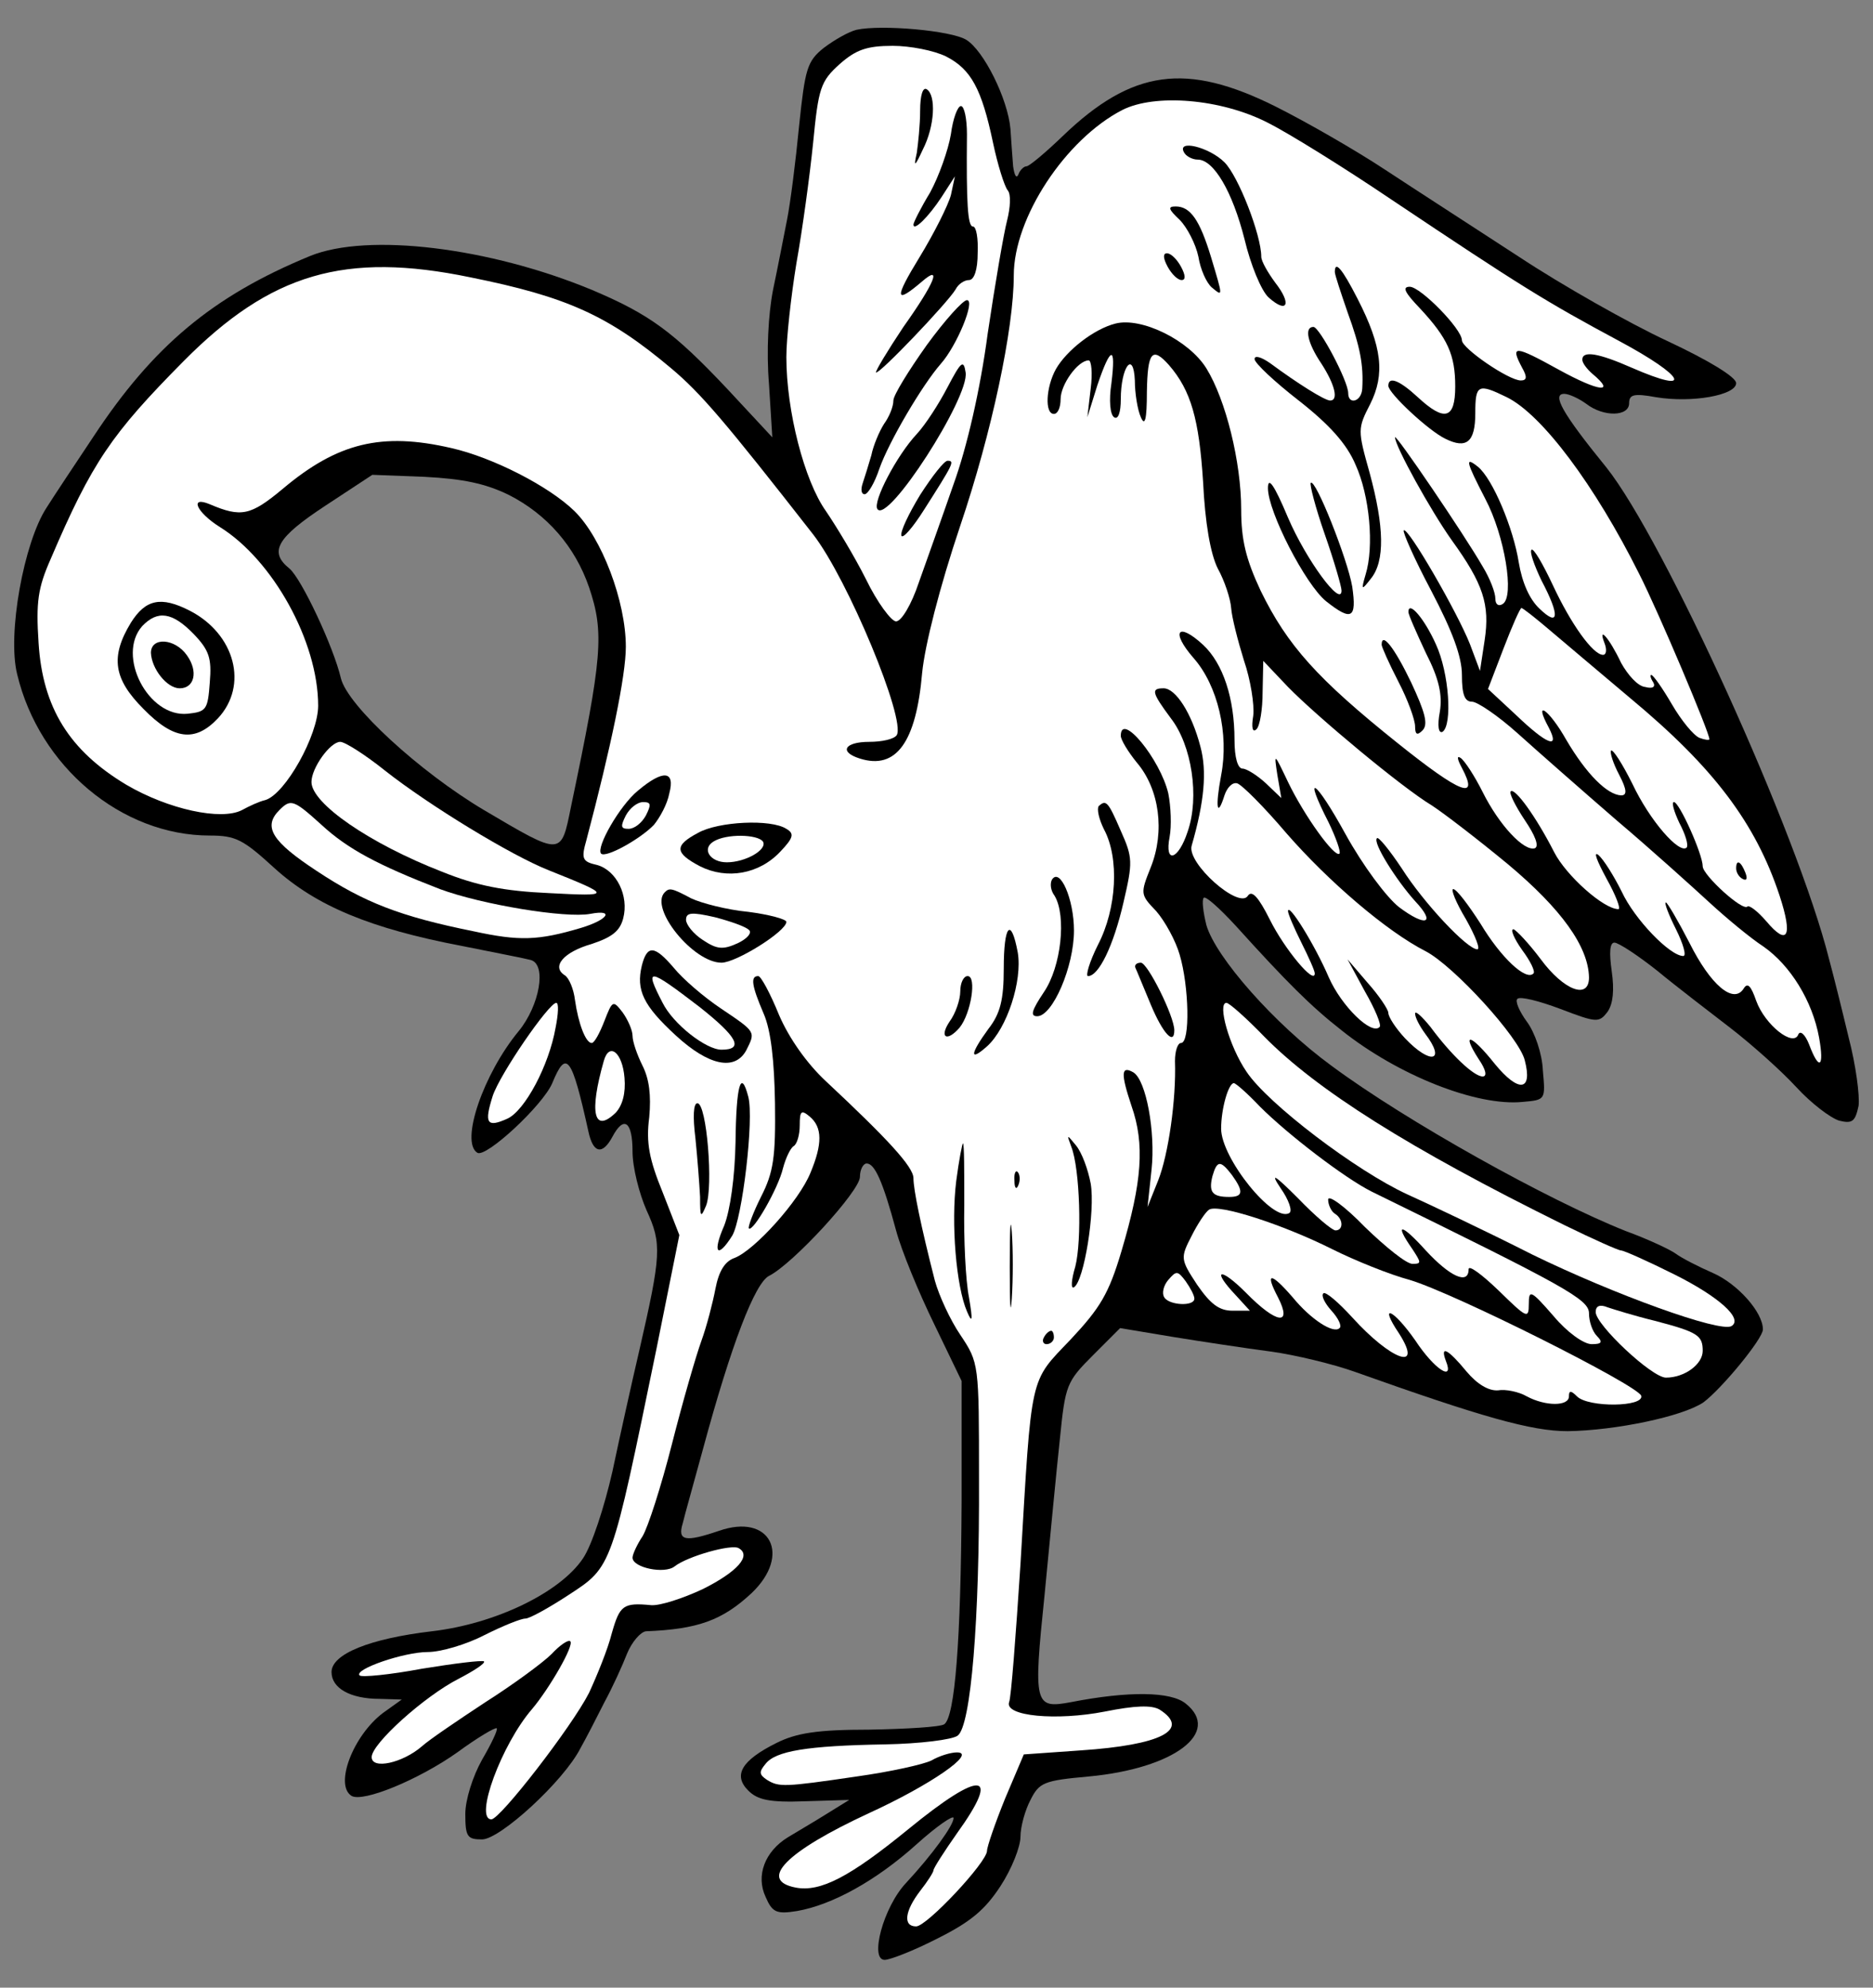 <?xml version="1.0" encoding="UTF-8" standalone="no"?>
<!DOCTYPE svg PUBLIC "-//W3C//DTD SVG 1.1//EN" "http://www.w3.org/Graphics/SVG/1.1/DTD/svg11.dtd">
<svg xmlns:xl="http://www.w3.org/1999/xlink" xmlns="http://www.w3.org/2000/svg" xmlns:dc="http://purl.org/dc/elements/1.1/" version="1.1" viewBox="33.75 81 297 315" width="297" height="315">
  <rect x="33.75" y="81" width="297" height="315" fill="#808080" stroke="none"/>
  <defs>
    <clipPath id="artboard_clip_path">
      <path d="M 33.75 81 L 330.75 81 L 330.75 371.166 L 330.75 396 L 33.75 396 Z"/>
    </clipPath>
  </defs>
  <g id="Pelican_Vulning_Itself_(3)" stroke="none" stroke-opacity="1" fill-opacity="1" stroke-dasharray="none" fill="none">
    <title>Pelican Vulning Itself (3)</title>
    <g id="Pelican_Vulning_Itself_(3)_Layer_2" clip-path="url(#artboard_clip_path)">
      <title>Layer 2</title>
      <g id="Group_473">
        <g id="Graphic_523">
          <path d="M 169.579 85.718 C 168.307 86.037 166.079 87.309 164.382 88.582 C 161.731 90.703 161.412 91.87 160.458 100.991 C 159.928 106.506 159.079 113.188 158.549 115.84 C 158.019 118.491 157.064 123.476 156.322 126.976 C 155.579 130.795 155.261 136.734 155.685 141.825 L 156.215 150.31 L 149.109 142.673 C 140.518 133.552 136.7 130.795 127.685 126.976 C 111.351 120.188 92.048 117.855 82.927 121.567 C 67.442 127.931 58.002 135.886 48.563 150.204 C 45.805 154.34 42.411 159.431 41.139 161.446 C 37.533 166.962 34.881 181.492 36.472 187.856 C 39.972 202.492 53.018 213.417 67.018 213.417 C 71.154 213.417 72.321 214.053 77.306 218.614 C 83.881 224.553 92.472 228.159 107.003 230.917 C 112.306 231.977 117.185 232.932 117.927 233.144 C 120.473 233.887 119.306 240.356 116.018 244.387 C 110.397 251.175 106.685 261.993 109.442 263.69 C 110.821 264.538 119.836 256.159 121.321 252.659 C 123.549 247.25 124.397 248.311 127.049 260.296 C 127.791 263.796 129.276 264.114 130.867 261.144 C 132.67 257.75 134.049 258.705 134.049 263.478 C 134.049 266.023 135.109 270.16 136.276 272.811 C 138.715 278.114 138.609 279.811 135.109 295.084 C 133.943 300.069 132.033 308.66 130.867 314.175 C 129.594 319.796 127.579 325.948 126.2 327.963 C 122.594 333.372 112.306 338.357 102.23 339.524 C 92.366 340.691 86.321 343.13 86.321 345.994 C 86.321 348.539 89.291 350.236 93.957 350.236 L 97.457 350.342 L 94.488 352.463 C 89.715 356.07 86.745 363.918 89.503 365.615 C 91.306 366.676 100.109 363.07 106.26 358.721 C 109.442 356.388 112.306 354.691 112.518 354.903 C 112.73 355.115 111.67 357.342 110.185 359.888 C 108.7 362.539 107.533 366.251 107.533 368.479 C 107.533 372.085 107.851 372.509 110.185 372.509 C 113.048 372.509 123.124 363.282 125.776 358.085 C 126.73 356.388 128.427 353.1 129.594 350.766 C 130.867 348.433 132.458 344.933 133.2 343.024 C 133.943 341.221 135.321 339.63 136.17 339.524 C 144.337 339.206 148.261 337.827 152.928 333.478 C 159.291 327.433 155.897 320.751 147.731 323.615 C 142.427 325.418 141.155 325.206 142.003 322.448 C 142.321 321.069 143.806 315.872 145.185 310.781 C 149.746 293.917 153.458 284.372 155.685 283.205 C 159.503 281.296 170.11 269.735 170.11 267.508 C 170.11 266.341 170.64 265.387 171.17 265.387 C 172.443 265.387 173.716 268.144 175.837 275.993 C 176.685 279.175 179.443 285.857 181.882 290.842 L 186.231 299.857 L 186.231 318.948 C 186.125 341.009 185.17 353.1 183.473 354.266 C 182.837 354.691 177.534 355.009 171.594 355.115 C 163.322 355.115 160.034 355.645 156.852 357.236 C 151.337 359.994 149.958 362.327 152.397 364.767 C 153.882 366.251 155.791 366.676 161.412 366.464 L 168.413 366.251 L 164.806 368.479 C 162.791 369.751 160.034 371.342 158.655 372.191 C 155.049 374.418 153.564 378.236 155.155 381.63 C 156.215 384.07 156.852 384.388 160.14 383.858 C 165.655 382.903 172.655 379.085 179.125 373.252 C 182.307 370.388 184.958 368.585 184.958 369.115 C 184.958 370.282 181.564 374.948 177.428 379.403 C 173.822 383.221 171.594 391.6 174.034 391.6 C 174.882 391.6 178.701 390.115 182.413 388.206 C 187.716 385.555 189.943 383.646 192.382 379.933 C 194.186 377.176 195.564 373.676 195.564 372.085 C 195.564 370.494 196.307 367.842 197.155 366.251 C 198.534 363.494 199.276 363.176 206.383 362.539 C 219.959 361.267 227.489 355.539 221.762 350.979 C 219.428 349.069 212.746 348.963 203.519 350.766 C 197.792 351.827 197.58 351.191 199.383 333.797 C 200.231 324.993 201.292 313.857 201.822 308.978 C 202.67 300.493 202.883 299.963 207.019 295.827 L 211.368 291.478 L 219.64 292.857 C 224.201 293.599 231.201 294.66 235.231 295.19 C 239.156 295.72 245.201 297.205 248.489 298.372 C 268.747 305.584 276.595 307.811 282.323 307.811 C 289.959 307.705 300.565 305.478 303.853 303.251 C 306.717 301.13 313.293 293.175 313.293 291.69 C 313.293 288.933 309.262 284.478 305.444 282.781 C 303.005 281.72 300.353 280.341 299.505 279.705 C 298.656 279.069 295.05 277.372 291.55 276.099 C 279.247 271.22 256.762 258.705 244.883 249.902 C 235.868 243.326 226.534 232.72 225.049 227.629 C 224.519 225.508 224.307 223.599 224.625 223.28 C 224.943 222.962 227.171 224.977 229.716 227.735 C 237.777 236.644 241.595 240.462 246.474 244.281 C 255.383 251.387 267.898 256.372 275.217 255.629 C 278.823 255.311 278.823 255.311 278.399 250.644 C 278.292 247.993 277.126 244.599 275.853 242.902 C 274.686 241.311 273.944 239.614 274.368 239.296 C 274.792 238.871 277.762 239.614 281.156 240.887 C 286.989 243.114 287.308 243.114 288.686 241.311 C 289.535 240.038 289.747 237.917 289.323 234.947 C 288.899 231.977 289.005 230.386 289.747 230.386 C 290.383 230.386 293.459 232.402 296.535 234.841 C 299.611 237.387 304.914 241.417 308.202 243.962 C 311.49 246.508 316.156 250.644 318.596 253.296 C 320.929 255.841 324.005 258.175 325.384 258.599 C 327.505 259.129 327.929 258.705 328.46 256.265 C 328.672 254.675 328.035 249.796 326.869 245.341 C 325.808 240.887 324.429 235.371 323.793 233.038 C 318.808 213.098 297.596 166.537 288.474 155.083 C 281.474 146.492 279.777 143.416 281.792 143.416 C 282.535 143.416 284.126 144.158 285.293 145.007 C 288.05 147.128 292.08 147.022 292.08 144.901 C 292.08 143.522 292.823 143.31 296.323 143.946 C 302.05 144.901 309.05 143.628 309.05 141.719 C 309.05 140.764 304.702 138.113 298.126 135.037 C 292.187 132.279 281.474 126.234 274.58 121.673 C 267.58 117.113 258.035 110.961 253.368 107.885 C 248.701 104.809 240.959 100.355 236.08 97.915 C 221.868 90.809 213.277 91.976 202.246 102.582 C 199.489 105.234 196.943 107.355 196.519 107.355 C 196.095 107.355 195.458 107.991 195.246 108.628 C 194.928 109.37 194.61 108.84 194.398 107.355 C 194.292 105.87 194.079 103.219 193.973 101.416 C 193.549 96.643 189.731 89.006 186.973 87.309 C 184.534 85.824 173.504 84.87 169.579 85.718 Z M 114.427 159.431 L 114.427 159.431 C 120.473 162.507 124.927 167.598 127.155 174.068 C 129.594 181.28 129.276 185.098 124.291 208.856 C 122.7 216.704 122.912 216.704 110.503 209.386 C 100.321 203.341 88.866 192.841 87.806 188.492 C 86.639 183.507 81.548 172.689 79.639 171.098 C 76.351 168.446 77.624 166.219 85.366 161.128 L 92.791 156.249 L 101.063 156.568 C 107.215 156.886 110.715 157.628 114.427 159.431 Z" fill="black"/>
        </g>
        <g id="Graphic_522">
          <path d="M 183.792 89.961 C 187.716 91.976 189.413 95.052 191.216 103.643 C 191.958 107.143 193.019 110.537 193.549 111.173 C 194.079 111.81 193.973 113.825 193.443 115.946 C 192.913 117.961 191.534 126.022 190.367 133.87 C 189.201 142.673 187.079 151.901 184.958 157.734 C 183.155 162.931 180.61 170.037 179.443 173.325 C 178.276 176.825 176.685 179.477 175.837 179.477 C 175.094 179.477 172.867 176.507 171.064 172.795 C 169.261 169.189 166.291 164.31 164.7 161.977 C 161.306 157.204 158.443 146.174 158.443 137.583 C 158.443 134.613 159.185 127.931 160.034 122.734 C 160.988 117.431 162.155 108.84 162.685 103.643 C 163.534 94.946 163.852 93.885 166.928 91.128 C 169.473 88.9 171.17 88.264 175.307 88.264 C 178.064 88.264 181.882 89.006 183.792 89.961 Z" fill="#FFFFFF"/>
        </g>
        <g id="Graphic_521">
          <path d="M 234.807 100.461 C 237.989 102.052 246.898 107.567 254.429 112.658 C 274.898 126.34 278.823 128.779 290.49 135.037 C 300.99 140.658 302.474 143.628 292.505 139.28 C 287.202 136.946 284.656 136.522 284.656 138.007 C 284.656 138.537 285.399 139.492 286.247 140.234 C 290.065 143.416 287.308 143.098 280.944 139.598 C 273.838 135.673 273.201 135.673 275.111 139.28 C 275.959 140.764 275.853 141.295 274.898 141.295 C 272.989 141.295 265.565 136.204 265.565 134.931 C 265.565 133.128 258.989 126.446 257.292 126.446 C 256.019 126.446 256.55 127.401 258.883 129.84 C 263.338 134.613 264.504 137.264 264.504 142.249 C 264.504 147.446 262.807 147.871 258.565 143.946 C 255.701 141.295 253.898 140.552 253.898 142.143 C 253.898 143.31 260.262 149.249 262.913 150.522 C 266.307 152.219 267.686 151.052 267.686 146.492 C 267.686 141.931 268.111 141.719 272.671 143.946 C 278.292 146.704 286.671 157.946 293.671 171.946 C 296.747 177.992 304.808 197.083 304.808 198.144 C 304.808 198.356 304.065 198.25 303.217 197.932 C 302.262 197.507 300.353 195.174 298.868 192.629 C 297.384 190.083 295.899 187.962 295.58 187.962 C 295.368 187.962 295.474 188.492 295.899 189.128 C 296.323 189.871 295.793 190.189 294.626 189.871 C 293.459 189.765 291.868 187.962 290.808 186.053 C 288.899 182.022 287.096 180.113 288.156 182.871 C 288.58 183.931 288.474 184.78 287.944 184.78 C 286.353 184.78 282.853 179.901 279.989 173.75 C 278.399 170.356 276.914 167.81 276.595 168.128 C 276.277 168.446 277.02 170.568 278.186 173.007 C 281.156 178.628 280.944 180.431 277.868 177.462 C 276.277 175.977 275.111 173.325 274.58 170.143 C 273.732 164.734 270.444 156.886 268.111 154.977 C 265.989 153.28 266.201 154.128 269.277 160.068 C 272.353 165.901 273.944 175.553 272.035 176.719 C 271.398 177.144 270.868 176.825 270.868 175.871 C 270.868 174.916 270.02 172.689 268.853 170.78 C 265.989 165.795 254.959 149.567 254.959 150.31 C 254.959 151.689 260.58 161.871 263.974 166.643 C 268.959 173.537 270.02 176.825 269.171 182.447 L 268.429 187.325 L 266.838 183.083 C 264.823 177.992 256.974 164.416 256.338 165.053 C 256.126 165.265 258.035 169.613 260.686 174.598 C 264.08 181.068 265.565 185.098 265.565 187.962 C 265.565 191.038 265.989 192.204 267.156 192.204 C 268.004 192.204 271.292 194.432 274.368 197.189 C 277.55 200.053 284.55 206.204 290.065 210.977 C 295.58 215.644 302.156 221.583 304.808 224.023 C 307.459 226.462 311.278 229.644 313.399 231.023 C 317.641 233.993 321.141 239.614 322.202 245.447 C 323.05 250.22 322.202 250.75 320.611 246.508 C 319.975 244.917 319.232 244.281 318.914 244.917 C 318.172 247.038 313.611 243.432 312.232 239.614 C 311.384 237.174 310.853 236.644 310.217 237.705 C 308.626 240.144 305.02 237.174 301.626 230.386 C 299.823 226.886 298.126 224.023 297.914 224.023 C 297.596 224.023 298.338 225.932 299.505 228.265 C 300.671 230.599 301.202 232.508 300.671 232.508 C 298.55 232.508 292.929 226.674 290.914 222.326 C 289.641 219.78 288.05 217.235 287.202 216.492 C 286.353 215.856 286.989 217.447 288.474 220.205 C 289.959 222.856 290.808 225.083 290.383 225.083 C 288.05 225.083 282.111 219.78 280.202 216.068 C 277.338 210.447 273.944 205.78 273.308 206.417 C 272.989 206.629 274.05 208.75 275.535 210.977 C 277.126 213.311 277.868 215.114 277.126 215.432 C 275.429 215.962 271.505 211.826 268.853 206.523 C 267.58 203.977 265.989 201.538 265.353 201.113 C 264.717 200.689 264.823 201.326 265.565 202.704 C 268.323 207.901 265.459 206.841 255.383 198.78 C 242.656 188.598 237.883 183.295 233.64 174.598 C 231.307 169.613 230.565 166.537 230.565 161.765 C 230.565 154.234 228.125 144.37 225.049 139.386 C 222.292 134.931 214.762 131.219 210.625 132.279 C 207.231 133.128 202.883 136.522 201.186 139.492 C 199.595 142.355 199.383 146.598 200.867 146.598 C 201.504 146.598 201.928 145.537 201.928 144.264 C 201.928 141.931 204.686 138.113 206.383 138.113 C 206.807 138.113 207.019 140.128 206.701 142.567 L 206.171 147.128 L 207.761 142.037 C 209.883 135.779 210.731 135.673 209.989 141.719 C 209.565 144.477 209.777 146.704 210.413 147.128 C 211.049 147.552 211.474 146.386 211.474 144.264 C 211.474 139.173 213.489 136.416 213.701 141.295 C 213.701 143.31 214.125 145.961 214.655 147.128 C 215.292 148.613 215.61 147.552 215.61 143.098 C 215.716 136.734 216.458 135.886 219.11 138.855 C 222.61 142.886 223.883 147.446 224.519 157.31 C 224.837 163.886 225.686 168.765 226.853 171.098 C 227.913 173.007 228.868 175.871 228.974 177.356 C 229.08 178.84 230.034 182.553 230.989 185.628 C 232.05 188.704 232.686 192.735 232.474 194.432 C 232.156 196.341 232.368 197.189 233.004 196.553 C 233.534 196.023 233.959 193.371 233.959 190.719 L 234.065 185.735 L 237.989 189.871 C 242.55 194.538 256.019 205.78 260.792 208.644 C 262.595 209.81 268.004 213.947 272.883 217.977 C 281.368 225.083 285.611 231.023 285.717 235.902 C 285.717 239.508 281.686 237.917 278.08 233.038 C 276.171 230.493 274.156 228.371 273.732 228.265 C 273.201 228.265 273.838 229.75 275.111 231.553 C 276.383 233.25 277.232 234.947 276.914 235.265 C 275.747 236.538 271.717 232.72 268.535 227.417 C 266.626 224.447 264.717 221.902 264.186 221.902 C 263.762 221.902 264.61 224.023 266.201 226.674 C 267.686 229.326 268.535 231.447 268.004 231.447 C 266.414 231.447 259.52 224.129 256.019 218.614 C 254.11 215.75 252.307 213.523 252.095 213.841 C 251.353 214.477 255.171 220.523 258.141 223.811 C 261.535 227.417 259.838 227.947 255.595 224.765 C 253.58 223.174 249.868 218.189 247.11 213.204 C 242.338 204.507 240.216 203.129 244.459 211.401 C 245.625 213.841 246.368 215.962 246.156 216.28 C 245.413 217.023 240.535 210.235 237.989 204.932 C 235.762 200.265 235.762 200.265 236.292 203.765 L 236.928 207.477 L 234.489 205.144 C 233.11 203.871 231.413 202.81 230.777 202.81 C 230.034 202.81 229.504 201.113 229.504 198.25 C 229.504 191.674 227.701 186.159 224.519 183.189 C 220.489 179.477 219.322 181.068 223.034 185.31 C 226.853 189.659 228.656 197.295 227.383 203.871 C 226.428 208.962 226.746 210.765 227.913 207.053 C 228.337 205.78 229.186 204.932 229.928 205.144 C 230.671 205.356 234.171 208.856 237.777 213.098 C 244.353 220.629 253.58 228.583 259.838 231.765 C 264.292 234.099 274.686 245.447 275.535 249.053 C 276.808 253.932 274.58 254.25 270.762 249.584 C 267.05 244.917 265.353 244.387 268.217 248.841 C 269.383 250.538 269.595 251.599 268.853 251.599 C 267.474 251.599 263.868 248.205 260.58 243.75 C 259.201 242.053 258.141 241.099 258.141 241.629 C 258.141 242.265 258.883 243.644 259.732 244.811 C 263.126 249.265 260.58 249.796 256.55 245.553 C 255.065 243.962 253.898 242.159 253.898 241.523 C 253.898 240.993 252.413 238.765 250.61 236.75 L 247.429 233.038 L 250.186 238.129 C 251.777 240.887 252.838 243.432 252.519 243.75 C 251.247 245.129 246.474 240.462 244.459 235.902 C 242.231 230.705 237.989 223.917 237.989 225.402 C 237.989 225.826 238.944 228.053 240.11 230.386 C 241.277 232.72 242.231 234.841 242.231 235.265 C 242.231 237.174 237.459 231.447 235.125 226.78 C 233.322 223.174 232.262 222.008 231.625 222.962 C 230.246 225.189 221.868 217.765 222.716 215.008 C 224.731 208.007 225.156 203.235 224.095 199.31 C 222.716 194.007 220.171 190.083 218.262 190.083 C 216.246 190.083 216.352 190.719 219.428 194.856 C 222.716 199.098 223.989 207.265 222.08 212.78 C 220.595 217.341 218.368 217.977 219.216 213.629 C 219.534 211.932 219.428 208.856 219.004 206.735 C 217.731 201.326 211.474 193.689 211.474 197.613 C 211.474 198.25 212.64 200.159 214.019 201.856 C 217.625 206.098 218.474 212.78 216.246 218.401 C 214.549 222.644 214.549 222.75 217.095 225.402 C 218.474 226.993 220.171 230.068 220.807 232.296 C 222.292 237.28 222.504 246.296 221.019 246.296 C 220.489 246.296 220.065 247.568 220.065 249.159 C 220.277 255.311 219.004 264.008 217.413 268.038 L 215.716 272.281 L 216.352 266.341 C 216.989 260.402 215.504 252.235 213.489 250.962 C 211.474 249.796 211.474 251.175 213.171 256.265 C 215.292 262.311 214.868 268.25 211.58 279.281 C 209.565 286.069 208.186 288.296 203.519 293.281 C 196.943 300.175 197.367 298.372 195.564 328.918 C 194.822 340.266 194.079 350.13 193.761 350.766 C 193.019 352.994 201.292 353.736 208.928 352.251 C 213.701 351.297 216.352 351.191 217.625 351.933 C 222.61 355.115 217.837 357.554 205.11 358.403 L 196.095 359.039 L 193.125 366.039 C 191.534 369.964 190.261 373.676 190.261 374.312 C 190.261 376.115 180.716 386.297 179.019 386.297 C 176.898 386.297 177.216 383.858 179.655 380.676 C 180.822 379.191 181.776 377.706 181.776 377.388 C 181.776 377.07 183.473 374.418 185.488 371.555 C 192.595 361.691 189.413 361.373 177.746 370.918 C 168.519 378.449 163.852 380.888 159.928 380.146 C 153.882 378.979 158.443 374.418 171.488 368.373 C 181.246 363.918 188.776 358.721 185.488 358.721 C 184.534 358.721 182.731 359.251 181.458 359.994 C 180.185 360.63 174.882 361.797 169.579 362.539 C 158.019 364.236 157.276 364.236 155.367 363.07 C 154.094 362.221 154.094 361.797 155.155 360.524 C 156.746 358.509 161.625 357.66 174.14 357.448 C 179.655 357.342 184.746 356.706 185.595 356.07 C 187.716 354.585 189.095 337.615 188.989 315.342 C 188.989 297.099 188.989 296.993 186.019 292.539 C 184.428 290.205 182.625 286.281 181.988 283.948 C 179.761 275.251 178.595 269.523 178.595 267.72 C 178.595 265.917 174.458 261.463 164.7 252.341 C 161.731 249.584 158.867 245.553 157.276 241.841 C 155.897 238.447 154.412 235.69 153.988 235.69 C 152.715 235.69 152.928 237.174 154.837 241.629 C 156.003 244.281 156.534 249.159 156.64 255.841 C 156.746 264.326 156.428 266.766 154.412 270.69 C 153.14 273.235 152.291 275.569 152.503 275.675 C 153.14 276.311 157.17 269.311 157.912 266.129 C 158.337 264.538 159.079 262.947 159.609 262.629 C 160.14 262.311 160.564 260.826 160.564 259.341 C 160.564 257.114 160.776 256.796 162.155 257.962 C 164.17 259.659 164.17 262.311 162.261 266.872 C 160.458 271.326 153.458 279.069 150.276 280.341 C 148.685 280.872 147.731 282.463 147.2 285.22 C 146.776 287.448 145.821 291.16 144.973 293.493 C 144.124 295.827 142.003 303.145 140.306 309.827 C 138.609 316.509 136.488 323.084 135.64 324.463 C 134.791 325.736 134.049 327.327 134.049 327.857 C 134.049 329.448 139.14 330.509 140.73 329.236 C 142.746 327.645 149.852 325.63 150.912 326.372 C 152.928 327.539 150.7 330.084 145.185 332.842 C 142.003 334.327 138.397 335.494 137.018 335.387 C 132.564 334.963 132.033 335.387 130.761 339.842 C 130.124 342.388 128.427 346.524 127.155 349.282 C 124.397 354.691 113.048 369.327 111.67 369.327 C 108.912 369.327 113.261 357.448 118.139 351.827 C 120.897 348.539 124.821 341.751 124.185 341.115 C 123.867 340.797 122.488 341.751 121.215 343.13 C 119.836 344.509 115.064 348.009 110.715 350.766 C 106.367 353.63 101.806 356.706 100.639 357.767 C 97.563 360.418 92.685 361.479 92.685 359.463 C 92.685 357.342 101.063 349.812 106.473 347.054 C 108.912 345.782 110.715 344.615 110.503 344.297 C 110.185 344.085 105.836 344.615 100.639 345.463 C 95.548 346.418 91.094 346.842 90.775 346.524 C 89.821 345.569 97.776 342.812 101.594 342.812 C 103.609 342.812 107.639 341.645 110.503 340.16 C 113.473 338.675 116.336 337.509 117.079 337.509 C 117.715 337.509 120.791 335.812 123.867 333.797 C 130.867 329.236 130.655 329.66 137.867 294.66 L 141.473 276.735 L 138.821 269.947 C 136.7 264.75 136.17 262.099 136.7 258.069 C 137.018 254.569 136.7 252.023 135.64 249.902 C 134.791 248.205 134.049 246.084 134.049 245.129 C 134.049 244.281 133.306 242.584 132.458 241.417 C 130.973 239.508 130.867 239.508 129.594 242.796 C 128.852 244.705 128.003 246.296 127.579 246.296 C 126.624 246.296 125.458 243.22 124.927 239.508 C 124.715 237.705 123.973 236.008 123.336 235.583 C 121.109 234.205 123.124 231.871 127.579 230.599 C 130.761 229.538 132.033 228.583 132.564 226.568 C 133.518 222.962 131.503 218.932 128.427 218.083 C 126.094 217.553 125.882 217.129 126.73 214.159 C 130.655 199.31 132.988 188.068 132.988 183.507 C 132.988 176.295 129.17 166.219 124.821 161.977 C 120.791 158.052 111.882 153.492 105.306 152.007 C 94.275 149.461 87.275 151.158 78.578 158.477 C 73.487 162.719 72.003 163.037 67.018 160.916 C 63.73 159.537 64.896 162.189 68.609 164.522 C 76.987 169.719 84.2 182.659 84.2 192.841 C 84.2 197.507 79.003 206.841 75.821 207.795 C 74.866 208.007 73.275 208.75 72.109 209.386 C 68.821 211.083 60.442 209.28 53.76 205.356 C 44.745 199.947 40.502 193.159 39.866 182.871 C 39.442 176.401 39.76 174.174 41.775 169.613 C 48.351 154.234 51.427 149.78 62.881 138.219 C 76.669 124.325 88.442 120.825 108.382 124.961 C 123.655 128.037 130.23 131.007 140.2 139.386 C 144.867 143.31 148.685 147.764 162.685 165.689 C 168.2 172.795 177.428 195.068 175.943 197.507 C 175.519 198.144 173.61 198.568 171.594 198.568 C 167.67 198.568 166.716 200.159 170.11 201.22 C 175.837 203.023 179.019 198.674 179.973 187.644 C 180.398 183.295 182.731 174.068 186.019 164.31 C 191.004 149.567 194.504 133.128 194.504 124.643 C 194.504 115.522 202.67 103.112 211.686 98.446 C 216.883 95.794 227.383 96.643 234.807 100.461 Z" fill="#FFFFFF"/>
        </g>
        <g id="Graphic_520">
          <path d="M 279.353 180.75 C 281.58 182.659 287.414 187.538 292.293 191.674 C 305.444 202.598 312.126 211.401 315.944 222.962 C 318.066 229.432 317.217 231.023 313.823 226.993 C 312.444 225.402 311.172 224.447 310.853 224.659 C 310.111 225.508 303.747 219.674 303.747 218.295 C 303.747 216.386 300.035 208.114 299.187 208.114 C 298.762 208.114 299.187 209.598 300.035 211.401 C 300.99 213.204 301.52 214.901 301.202 215.326 C 300.035 216.386 295.368 211.083 292.611 205.25 C 291.02 202.068 289.535 199.735 289.217 199.947 C 289.005 200.265 289.535 201.962 290.49 203.765 C 291.762 206.204 291.762 207.053 290.808 207.053 C 288.58 206.947 285.293 203.659 282.111 198.25 C 279.353 193.371 276.808 191.674 279.353 196.341 C 281.156 199.841 279.035 198.992 274.156 194.326 L 269.701 190.189 L 272.141 183.825 C 273.52 180.219 274.792 177.356 275.005 177.356 C 275.217 177.356 277.232 178.947 279.353 180.75 Z" fill="#FFFFFF"/>
        </g>
        <g id="Graphic_519">
          <path d="M 94.806 203.129 C 101.806 208.644 114.851 216.598 120.791 218.932 C 130.867 222.962 130.867 223.068 120.791 222.538 C 113.685 222.22 109.336 221.371 103.821 219.144 C 92.366 214.689 83.139 208.326 83.139 204.932 C 83.139 202.704 86.109 198.568 87.7 198.568 C 88.442 198.568 91.624 200.583 94.806 203.129 Z" fill="#FFFFFF"/>
        </g>
        <g id="Graphic_518">
          <path d="M 84.73 211.72 C 88.866 215.538 93.639 218.083 103.503 221.902 C 110.079 224.341 123.442 226.568 127.367 225.826 C 131.291 225.083 130.124 226.78 125.882 228.053 C 119.094 230.068 116.124 230.174 108.806 228.583 C 97.245 226.25 91.518 224.023 83.988 219.038 C 76.881 214.371 75.397 212.038 78.048 209.386 C 79.851 207.583 80.275 207.689 84.73 211.72 Z" fill="#FFFFFF"/>
        </g>
        <g id="Graphic_517">
          <path d="M 121.852 243.856 C 120.791 249.902 116.973 257.008 114.215 258.281 C 110.927 259.766 110.503 259.023 111.882 254.675 C 113.048 251.175 120.791 239.932 121.958 239.932 C 122.382 239.932 122.276 241.735 121.852 243.856 Z" fill="#FFFFFF"/>
        </g>
        <g id="Graphic_516">
          <path d="M 234.277 245.341 C 242.55 253.72 257.08 262.947 281.792 275.144 C 286.353 277.372 290.383 279.175 290.808 279.175 C 291.232 279.175 295.05 280.872 299.293 282.993 C 306.293 286.493 310.217 289.993 308.308 291.16 C 306.505 292.22 289.747 286.175 276.702 279.811 C 269.171 275.993 260.156 271.75 256.868 270.266 C 248.807 266.553 234.807 255.947 231.413 250.856 C 228.656 246.826 226.746 239.932 228.231 239.932 C 228.656 239.932 231.413 242.371 234.277 245.341 Z" fill="#FFFFFF"/>
        </g>
        <g id="Graphic_515">
          <path d="M 132.776 251.811 C 132.988 254.25 132.458 256.159 131.397 257.326 C 127.897 260.72 127.155 257.326 129.488 249.159 C 130.336 246.084 132.458 247.781 132.776 251.811 Z" fill="#FFFFFF"/>
        </g>
        <g id="Graphic_514">
          <path d="M 233.534 256.372 C 237.989 260.826 247.004 267.72 251.247 269.841 C 282.005 284.902 285.717 286.917 285.717 289.145 C 285.717 290.417 286.247 292.008 286.989 292.751 C 287.944 293.705 287.732 294.023 286.141 294.023 C 284.868 294.023 282.217 292.114 280.095 289.569 C 276.489 285.432 276.171 285.326 276.171 287.66 C 276.171 290.099 275.853 289.887 271.398 285.538 C 268.747 282.993 266.626 281.402 266.626 282.145 C 266.626 284.69 263.656 283.311 259.838 279.175 C 255.913 274.826 254.747 274.72 257.716 278.963 C 259.095 281.084 259.201 281.296 257.716 281.296 C 256.762 281.296 253.474 278.644 250.186 275.463 C 247.004 272.175 244.353 270.266 244.353 271.114 C 244.353 271.963 244.883 273.023 245.413 273.341 C 246.792 274.19 246.792 275.993 245.519 275.993 C 244.989 275.993 242.338 273.766 239.58 270.902 C 235.762 267.084 235.125 266.766 236.822 269.311 C 238.095 271.114 238.731 272.917 238.201 273.235 C 235.656 274.826 227.383 264.538 227.383 259.872 C 227.383 256.69 228.55 252.659 229.398 252.659 C 229.716 252.659 231.625 254.356 233.534 256.372 Z" fill="#FFFFFF"/>
        </g>
        <g id="Graphic_513">
          <path d="M 229.08 267.19 C 230.989 269.841 230.883 270.69 228.656 270.69 C 226.004 270.69 225.368 269.947 226.004 267.402 C 226.746 264.856 227.277 264.856 229.08 267.19 Z" fill="#FFFFFF"/>
        </g>
        <g id="Graphic_512">
          <path d="M 244.989 278.963 C 248.595 280.766 254.11 282.993 257.292 283.842 C 264.398 285.963 293.353 300.493 293.99 302.19 C 294.52 303.993 285.611 304.099 283.808 302.296 C 282.853 301.342 282.535 301.342 282.535 302.296 C 282.535 303.887 278.823 303.887 275.853 302.296 C 274.58 301.554 272.459 301.13 271.292 301.342 C 269.808 301.448 268.004 300.387 266.307 298.372 C 263.338 294.766 262.065 294.13 263.02 296.675 C 264.398 300.069 261.216 298.054 258.141 293.387 C 254.641 288.402 252.307 287.448 255.595 292.326 C 259.52 298.478 254.322 296.569 248.171 289.781 C 245.944 287.342 243.928 285.645 243.61 285.963 C 243.186 286.281 243.822 287.554 244.883 288.72 C 245.944 289.887 246.58 291.16 246.156 291.478 C 245.201 292.433 241.595 290.099 238.731 286.599 C 235.231 282.569 234.277 282.569 236.398 286.599 C 238.731 291.16 236.186 290.842 231.307 285.857 C 227.171 281.72 225.792 282.145 229.716 286.281 L 231.944 288.72 L 229.186 288.72 C 227.065 288.72 225.686 287.66 223.565 284.584 C 220.913 280.554 220.913 280.341 222.716 276.841 C 223.671 274.932 224.943 273.023 225.474 272.705 C 226.959 271.75 237.141 275.038 244.989 278.963 Z" fill="#FFFFFF"/>
        </g>
        <g id="Graphic_511">
          <path d="M 223.14 286.811 C 223.14 288.084 219.11 287.872 218.368 286.599 C 217.943 285.963 218.262 284.69 219.004 283.842 C 220.277 282.357 220.489 282.357 221.762 284.054 C 222.504 285.114 223.14 286.281 223.14 286.811 Z" fill="#FFFFFF"/>
        </g>
        <g id="Graphic_510">
          <path d="M 296.111 290.311 C 303.005 292.114 303.747 292.645 303.747 295.084 C 303.747 297.205 300.884 299.327 297.914 299.327 C 295.687 299.327 286.777 290.948 286.777 288.933 C 286.777 287.978 287.414 287.66 288.686 288.19 C 289.641 288.508 293.035 289.569 296.111 290.311 Z" fill="#FFFFFF"/>
        </g>
        <g id="Graphic_509">
          <path d="M 179.655 98.552 C 179.655 100.779 179.337 103.749 179.125 105.234 C 178.595 107.567 178.807 107.461 180.079 104.703 C 181.988 100.991 182.201 96.112 180.716 95.158 C 180.079 94.734 179.655 96.112 179.655 98.552 Z" fill="black"/>
        </g>
        <g id="Graphic_508">
          <path d="M 184.534 102.264 C 184.11 104.809 182.625 108.946 181.246 111.491 C 179.761 113.931 178.595 116.264 178.595 116.582 C 178.595 117.749 181.034 115.31 183.049 112.234 L 185.17 108.946 L 184.534 111.916 C 184.11 113.507 181.882 117.961 179.549 121.779 C 175.519 128.355 175.625 129.31 179.973 125.598 C 183.155 122.84 181.988 125.81 177.004 132.81 C 174.458 136.628 172.549 139.81 172.655 140.022 C 173.079 140.446 184.004 128.992 185.276 126.87 C 185.701 126.022 186.655 125.385 187.398 125.385 C 188.246 125.385 188.776 123.688 188.776 121.143 C 188.882 118.81 188.564 116.901 188.034 116.901 C 187.185 116.901 186.973 113.188 187.079 102.264 C 187.079 99.825 186.655 97.809 186.125 97.809 C 185.595 97.809 184.852 99.825 184.534 102.264 Z" fill="black"/>
        </g>
        <g id="Graphic_507">
          <path d="M 180.716 135.673 C 177.852 139.704 175.413 143.628 175.413 144.477 C 175.413 145.431 174.776 147.022 173.928 148.189 C 173.185 149.355 172.231 151.583 171.913 153.174 C 171.488 154.658 170.852 156.674 170.534 157.628 C 170.216 158.583 170.322 159.325 170.852 159.325 C 171.382 159.325 172.443 157.522 173.185 155.295 C 174.67 151.052 179.973 142.037 182.943 138.643 C 185.488 135.779 188.458 128.567 187.079 128.567 C 186.443 128.567 183.579 131.749 180.716 135.673 Z" fill="black"/>
        </g>
        <g id="Graphic_506">
          <path d="M 184.004 142.355 C 182.625 145.007 180.504 148.295 179.125 149.78 C 175.943 153.174 172.125 160.492 172.867 161.659 C 174.458 164.204 187.504 143.946 186.867 140.022 C 186.549 137.901 186.125 138.325 184.004 142.355 Z" fill="black"/>
        </g>
        <g id="Graphic_505">
          <path d="M 179.655 159.431 C 177.852 162.401 176.473 165.265 176.685 165.901 C 176.898 166.431 178.488 164.628 180.291 161.765 C 184.958 154.446 185.17 154.022 184.004 154.022 C 183.473 154.022 181.564 156.462 179.655 159.431 Z" fill="black"/>
        </g>
        <g id="Graphic_504">
          <path d="M 221.549 105.234 C 221.868 105.764 222.822 106.294 223.671 106.294 C 226.216 106.294 229.186 111.385 231.095 118.916 C 232.05 122.946 233.747 127.082 234.913 128.143 C 237.883 130.795 238.625 129.204 235.974 125.81 C 234.807 124.219 233.747 122.416 233.747 121.673 C 233.747 118.279 230.14 108.946 227.913 106.719 C 225.474 104.279 220.171 103.006 221.549 105.234 Z" fill="black"/>
        </g>
        <g id="Graphic_503">
          <path d="M 220.807 115.84 C 221.974 117.007 223.352 119.658 223.777 121.673 C 224.095 123.688 225.049 125.81 225.898 126.552 C 227.701 128.037 227.701 128.143 225.792 121.779 C 223.989 115.84 222.504 113.719 220.171 113.719 C 218.898 113.719 219.004 114.143 220.807 115.84 Z" fill="black"/>
        </g>
        <g id="Graphic_502">
          <path d="M 218.898 123.264 C 219.534 124.431 220.489 125.385 221.125 125.385 C 221.762 125.385 221.762 124.643 221.019 123.264 C 220.383 122.098 219.428 121.143 218.792 121.143 C 218.155 121.143 218.155 121.885 218.898 123.264 Z" fill="black"/>
        </g>
        <g id="Graphic_501">
          <path d="M 245.413 124.113 C 245.413 124.537 246.368 127.401 247.429 130.476 C 249.444 135.992 249.974 138.855 249.762 142.567 C 249.656 144.689 247.535 145.219 247.535 143.31 C 247.535 141.401 242.974 132.81 242.019 132.81 C 240.535 132.81 241.065 135.355 243.292 138.643 C 245.413 141.931 246.05 144.477 244.671 144.477 C 243.822 144.477 239.58 141.825 235.125 138.537 C 233.747 137.583 232.686 137.264 232.686 137.901 C 232.686 138.537 235.868 141.507 239.686 144.477 C 244.565 148.295 247.322 151.371 248.701 154.658 C 250.929 159.537 251.671 167.598 250.292 172.053 C 249.55 174.598 249.656 174.598 251.141 172.689 C 253.368 169.931 253.262 164.522 250.929 155.931 C 249.019 149.143 249.019 148.931 251.035 145.007 C 253.368 140.34 252.944 135.992 249.019 128.355 C 246.58 123.582 245.413 122.204 245.413 124.113 Z" fill="black"/>
        </g>
        <g id="Graphic_500">
          <path d="M 234.807 158.371 C 234.807 162.083 240.747 173.643 244.035 176.295 C 248.065 179.477 248.913 179.053 248.171 173.962 C 247.429 169.613 242.338 156.78 241.595 157.522 C 241.383 157.734 242.338 161.446 243.822 165.689 C 245.307 169.931 246.474 173.962 246.474 174.598 C 246.474 177.356 240.853 169.719 237.989 163.037 C 235.762 157.734 234.807 156.462 234.807 158.371 Z" fill="black"/>
        </g>
        <g id="Graphic_499">
          <path d="M 54.502 179.689 C 51.214 185.098 51.745 188.598 56.518 193.371 C 61.29 198.25 64.684 198.674 68.29 194.856 C 73.169 189.659 71.048 181.492 63.836 177.78 C 59.275 175.447 56.836 175.977 54.502 179.689 Z" fill="black"/>
        </g>
        <g id="Graphic_498">
          <path d="M 64.472 181.492 C 66.912 184.038 67.336 185.31 67.018 189.128 C 66.699 193.477 66.487 193.795 63.518 194.113 C 57.26 194.75 52.169 184.886 56.305 180.219 C 58.745 177.674 61.078 177.992 64.472 181.492 Z" fill="#FFFFFF"/>
        </g>
        <g id="Graphic_497">
          <path d="M 257.08 177.992 C 257.08 178.416 258.353 181.28 259.838 184.462 C 261.959 188.598 262.489 191.144 262.065 193.795 C 261.641 196.023 261.853 197.295 262.489 196.977 C 264.08 195.916 263.55 187.644 261.429 183.083 C 259.626 179.053 257.08 176.083 257.08 177.992 Z" fill="black"/>
        </g>
        <g id="Graphic_496">
          <path d="M 252.838 183.189 C 252.838 183.507 254.004 186.159 255.489 189.022 C 256.974 191.886 258.141 195.068 258.141 196.129 C 258.141 197.401 258.459 197.613 259.307 196.765 C 260.262 195.81 259.732 193.901 257.504 189.128 C 254.853 183.613 252.838 181.068 252.838 183.189 Z" fill="black"/>
        </g>
        <g id="Graphic_495">
          <path d="M 134.897 206.31 C 132.033 208.644 128.215 215.326 129.064 216.28 C 129.806 217.023 135.321 213.947 137.443 211.72 C 138.397 210.553 139.564 208.432 139.882 206.735 C 140.837 203.129 138.927 202.917 134.897 206.31 Z" fill="black"/>
        </g>
        <g id="Graphic_494">
          <path d="M 136.17 210.235 C 135.533 211.401 134.367 212.356 133.412 212.356 C 132.139 212.356 132.139 211.932 132.988 210.235 C 133.624 209.068 134.791 208.114 135.746 208.114 C 137.018 208.114 137.018 208.538 136.17 210.235 Z" fill="#FFFFFF"/>
        </g>
        <g id="Graphic_493">
          <path d="M 207.974 208.75 C 207.655 209.174 207.974 210.765 208.822 212.462 C 211.261 217.023 210.837 224.977 207.868 230.705 C 206.489 233.462 205.852 235.69 206.277 235.69 C 207.974 235.69 210.307 230.917 211.898 224.023 C 213.383 217.659 213.383 216.917 211.474 212.674 C 209.458 208.007 209.14 207.689 207.974 208.75 Z" fill="black"/>
        </g>
        <g id="Graphic_492">
          <path d="M 144.443 212.992 C 140.624 215.008 140.73 216.174 144.761 218.295 C 149.003 220.417 154.094 219.568 157.488 215.962 C 159.609 213.735 159.716 213.098 158.443 212.356 C 156.003 210.765 147.625 211.189 144.443 212.992 Z" fill="black"/>
        </g>
        <g id="Graphic_491">
          <path d="M 154.731 214.371 C 155.473 215.644 151.973 217.659 149.003 217.659 C 146.352 217.659 144.973 215.538 146.882 214.371 C 148.897 213.098 153.882 213.204 154.731 214.371 Z" fill="#FFFFFF"/>
        </g>
        <g id="Graphic_490">
          <path d="M 200.549 220.417 C 200.231 221.053 200.337 222.114 200.974 222.962 C 202.883 226.144 202.034 234.205 199.276 238.235 C 197.367 241.099 197.049 242.053 198.216 242.053 C 200.655 242.053 204.049 234.205 204.049 228.477 C 204.049 223.492 201.822 218.401 200.549 220.417 Z" fill="black"/>
        </g>
        <g id="Graphic_489">
          <path d="M 139.14 222.432 C 136.7 224.977 143.7 233.568 148.155 233.568 C 150.488 233.568 158.443 228.583 158.443 227.099 C 158.443 226.674 155.685 225.932 152.397 225.508 C 149.003 225.189 144.973 224.129 143.382 223.386 C 140.2 221.689 139.882 221.689 139.14 222.432 Z" fill="black"/>
        </g>
        <g id="Graphic_488">
          <path d="M 152.503 228.371 C 153.034 228.796 152.291 229.75 150.7 230.493 C 148.367 231.553 147.412 231.447 145.185 229.962 C 143.7 229.008 142.534 227.523 142.534 226.78 C 142.534 225.614 143.382 225.508 147.094 226.356 C 149.534 226.993 151.973 227.841 152.503 228.371 Z" fill="#FFFFFF"/>
        </g>
        <g id="Graphic_487">
          <path d="M 192.913 234.523 C 192.913 239.402 192.382 241.629 190.473 244.068 C 187.61 247.993 187.398 249.371 190.261 246.826 C 193.443 243.962 195.883 236.432 195.14 231.977 C 194.079 226.25 192.913 227.523 192.913 234.523 Z" fill="black"/>
        </g>
        <g id="Graphic_486">
          <path d="M 135.533 233.993 C 134.579 237.917 135.746 240.356 140.943 245.129 C 146.14 249.902 150.276 250.75 152.079 247.462 C 153.564 244.493 153.67 244.599 148.155 240.887 C 145.291 238.977 142.003 236.114 140.624 234.417 C 137.549 230.811 136.382 230.705 135.533 233.993 Z" fill="black"/>
        </g>
        <g id="Graphic_485">
          <path d="M 144.655 240.568 C 150.7 245.341 151.761 247.356 148.155 247.356 C 145.715 247.356 140.518 243.326 138.821 239.932 C 135.852 234.205 136.488 234.311 144.655 240.568 Z" fill="#FFFFFF"/>
        </g>
        <g id="Graphic_484">
          <path d="M 213.807 234.417 C 214.019 234.841 215.08 237.493 216.246 240.25 C 218.155 244.811 219.959 246.72 219.959 244.281 C 219.959 242.053 215.716 233.568 214.655 233.568 C 213.913 233.568 213.595 233.993 213.807 234.417 Z" fill="black"/>
        </g>
        <g id="Graphic_483">
          <path d="M 186.019 238.129 C 186.019 239.402 185.276 241.629 184.322 242.902 C 182.625 245.447 183.898 246.19 185.913 243.856 C 187.716 241.629 188.67 235.69 187.185 235.69 C 186.549 235.69 186.019 236.75 186.019 238.129 Z" fill="black"/>
        </g>
        <g id="Graphic_482">
          <path d="M 150.382 261.993 C 150.276 267.614 149.534 272.811 148.579 275.251 C 146.67 279.599 147.518 280.554 149.852 276.841 C 151.443 274.19 153.352 258.281 152.397 254.781 C 151.231 250.326 150.488 252.978 150.382 261.993 Z" fill="black"/>
        </g>
        <g id="Graphic_481">
          <path d="M 144.018 261.356 C 144.337 264.432 144.655 268.675 144.761 270.69 C 144.761 273.978 144.867 274.084 145.715 272.069 C 146.882 269.099 145.821 255.841 144.337 255.841 C 143.7 255.841 143.594 257.962 144.018 261.356 Z" fill="black"/>
        </g>
        <g id="Graphic_480">
          <path d="M 203.625 262.735 C 205.004 266.235 205.322 277.584 204.261 281.72 C 203.625 283.842 203.519 285.326 204.049 285.008 C 205.64 284.054 207.443 272.917 206.701 268.569 C 206.277 266.341 205.322 263.69 204.367 262.523 C 202.883 260.72 202.883 260.72 203.625 262.735 Z" fill="black"/>
        </g>
        <g id="Graphic_479">
          <path d="M 185.382 268.144 C 184.534 274.932 185.382 284.902 187.079 288.826 C 187.928 290.842 188.034 290.311 187.398 286.599 C 186.867 283.948 186.549 277.372 186.655 271.963 C 186.655 266.66 186.655 262.205 186.443 262.205 C 186.337 262.205 185.807 264.856 185.382 268.144 Z" fill="black"/>
        </g>
        <g id="Graphic_478">
          <path d="M 194.61 268.144 C 194.61 269.311 194.928 269.629 195.246 268.781 C 195.564 268.038 195.458 267.084 195.14 266.766 C 194.822 266.341 194.504 266.978 194.61 268.144 Z" fill="black"/>
        </g>
        <g id="Graphic_477">
          <path d="M 193.867 281.826 C 193.867 287.66 193.973 289.887 194.186 286.811 C 194.398 283.735 194.398 278.963 194.186 276.205 C 193.973 273.447 193.867 275.993 193.867 281.826 Z" fill="black"/>
        </g>
        <g id="Graphic_476">
          <path d="M 199.276 292.963 C 198.958 293.493 199.17 294.023 199.701 294.023 C 200.337 294.023 200.867 293.493 200.867 292.963 C 200.867 292.326 200.655 291.902 200.443 291.902 C 200.125 291.902 199.595 292.326 199.276 292.963 Z" fill="black"/>
        </g>
        <g id="Graphic_475">
          <path d="M 309.05 218.614 C 309.05 219.25 309.475 219.992 310.111 220.311 C 310.747 220.629 310.853 220.205 310.535 219.356 C 309.793 217.447 309.05 217.129 309.05 218.614 Z" fill="black"/>
        </g>
        <g id="Graphic_474">
          <path d="M 57.684 184.462 C 57.79 187.007 60.23 190.083 62.245 190.083 C 64.578 190.083 65.215 187.431 63.412 184.886 C 61.502 182.128 57.684 181.916 57.684 184.462 Z" fill="black"/>
        </g>
      </g>
    </g>
  </g>
</svg>
